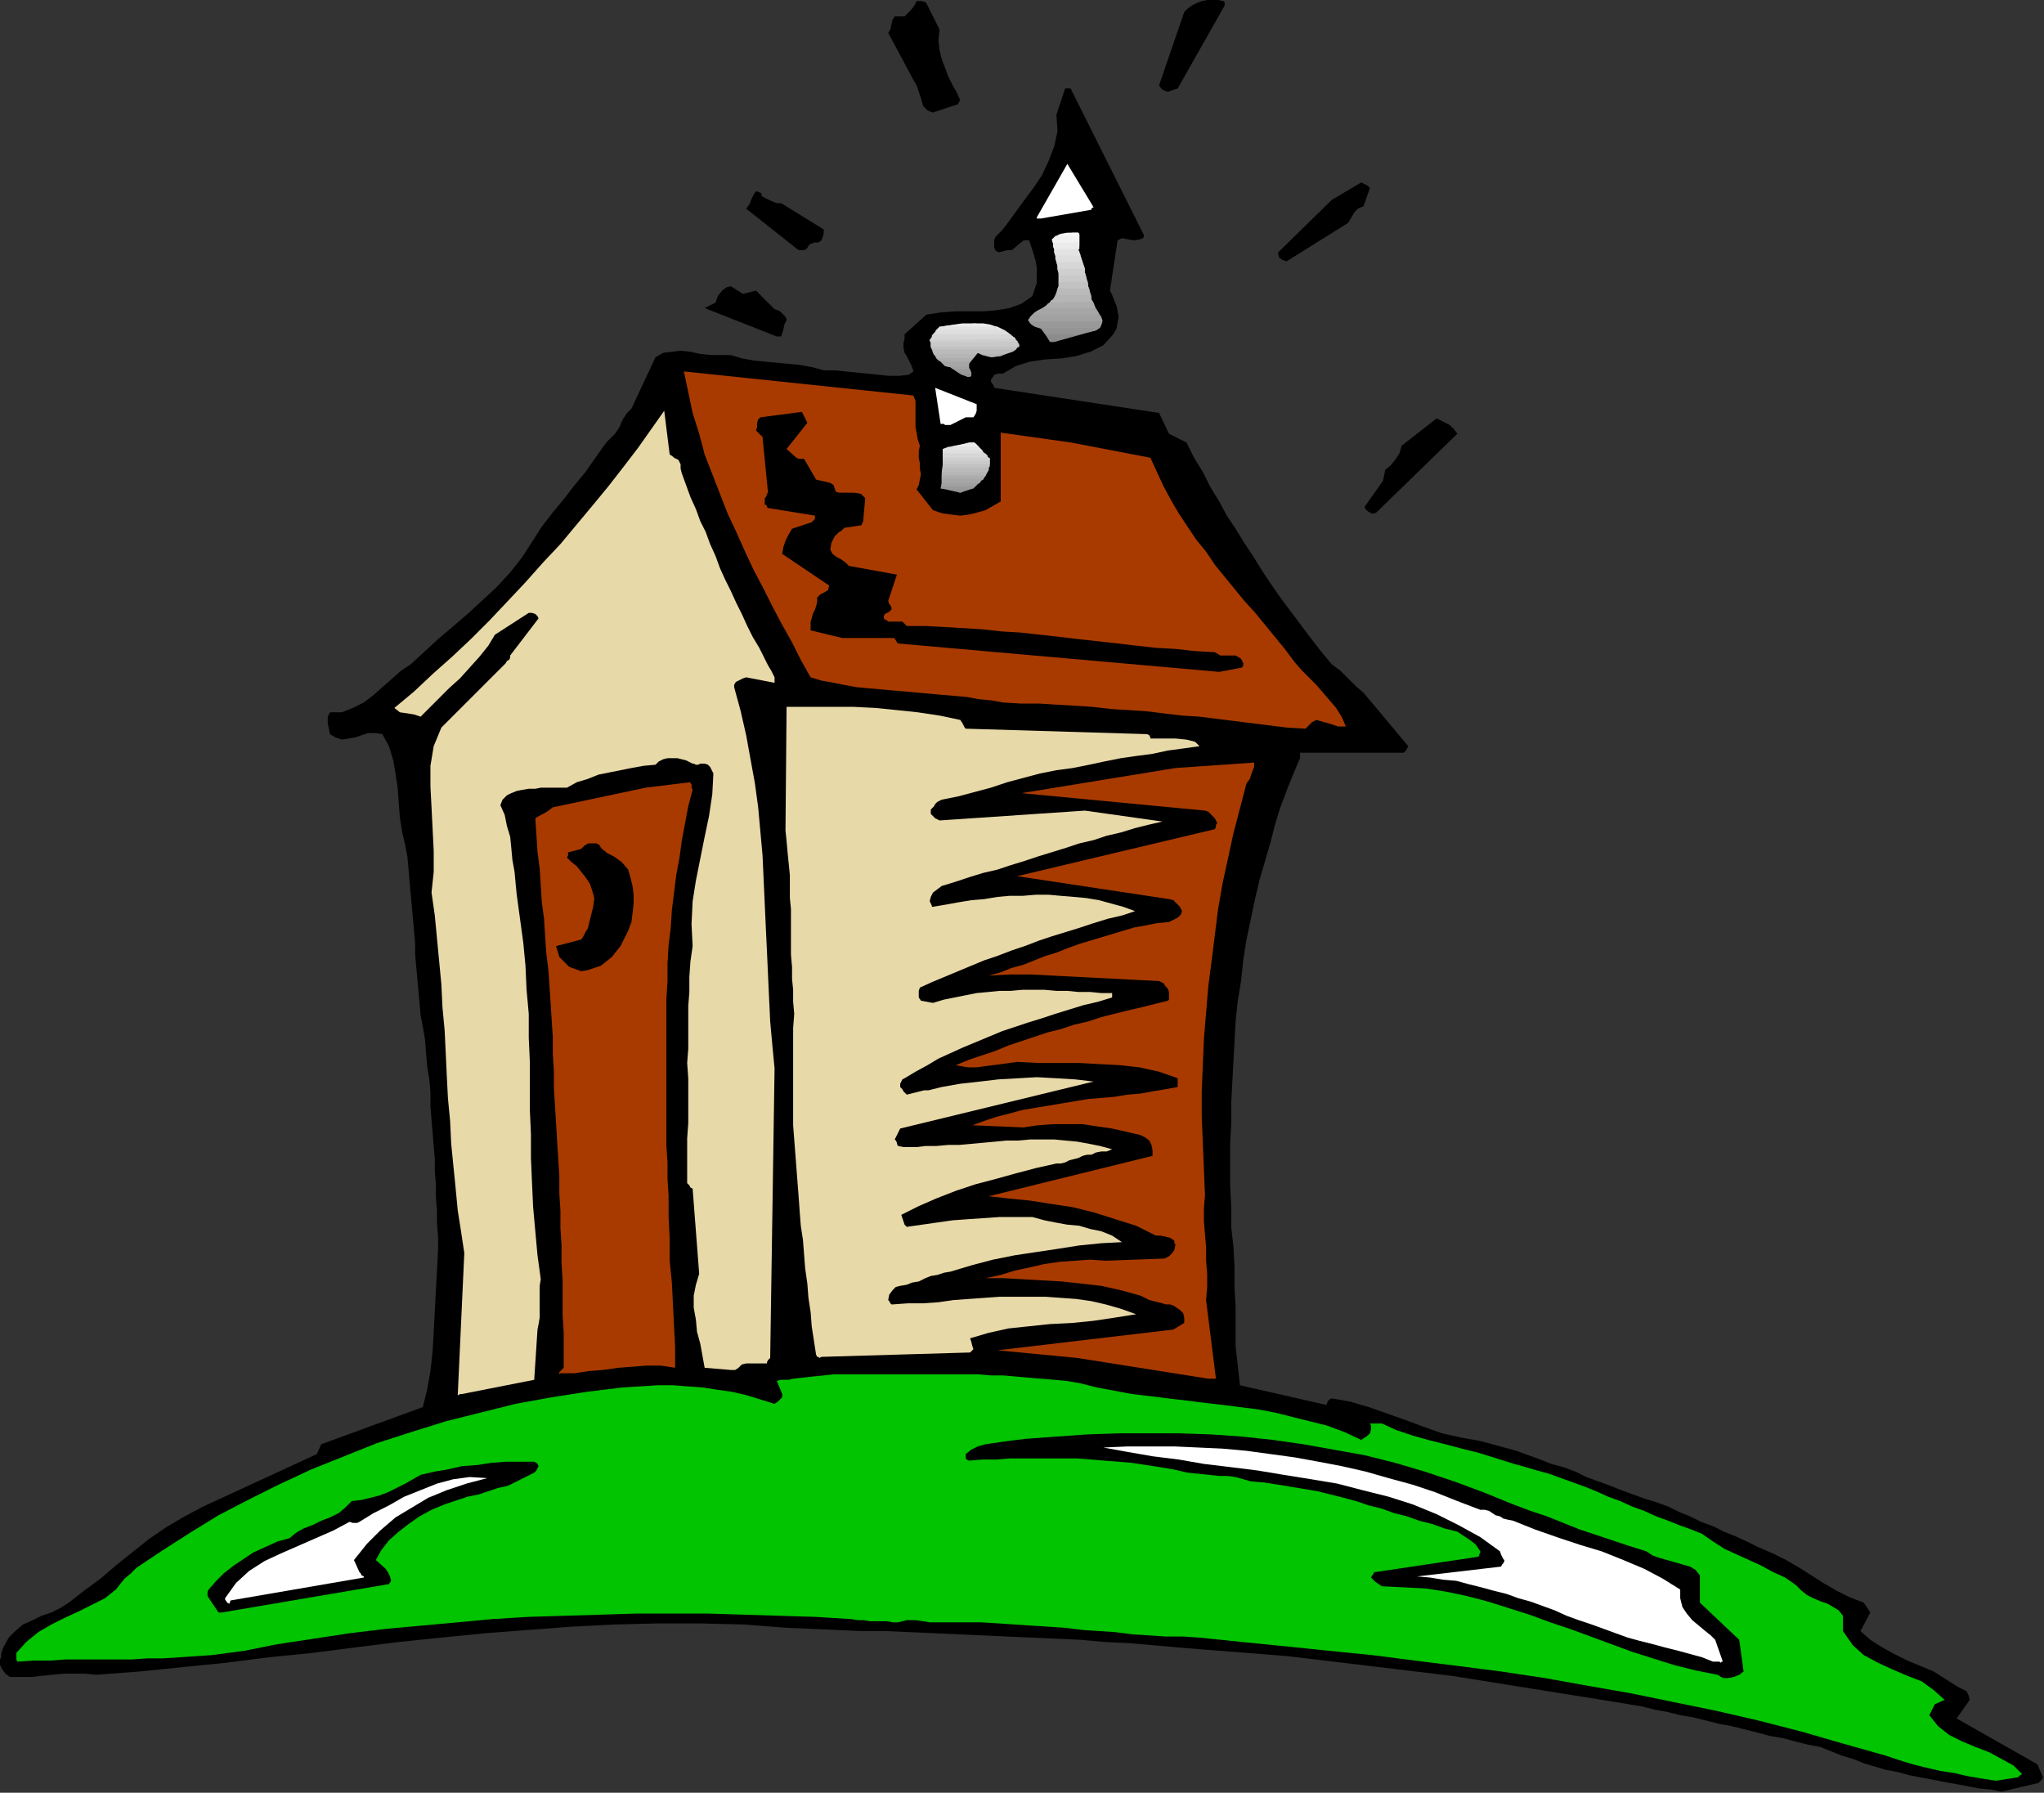 <?xml version="1.0" encoding="UTF-8" standalone="no"?>
<svg
   xmlns:dc="http://purl.org/dc/elements/1.1/"
   xmlns:cc="http://creativecommons.org/ns#"
   xmlns:rdf="http://www.w3.org/1999/02/22-rdf-syntax-ns#"
   xmlns:svg="http://www.w3.org/2000/svg"
   xmlns="http://www.w3.org/2000/svg"
   xmlns:sodipodi="http://sodipodi.sourceforge.net/DTD/sodipodi-0.dtd"
   xmlns:inkscape="http://www.inkscape.org/namespaces/inkscape"
   version="1.0"
   width="47.523mm"
   height="41.681mm"
   id="svg147"
   sodipodi:docname="AD000197.WMF">
  <rect width="100%" height="100%" fill="#333333" stroke="none"/>
  <sodipodi:namedview
     pagecolor="#ffffff"
     bordercolor="#666666"
     borderopacity="1"
     objecttolerance="10"
     gridtolerance="10"
     guidetolerance="10"
     inkscape:pageopacity="0"
     inkscape:pageshadow="2"
     inkscape:window-width="640"
     inkscape:window-height="480"
     id="namedview149" />
  <defs
     id="defs3">
    <pattern
       id="WMFhbasepattern"
       patternUnits="userSpaceOnUse"
       width="6"
       height="6"
       x="0"
       y="0" />
  </defs>
  <path
     style="fill:#000000;fill-rule:evenodd;fill-opacity:1;stroke:none;"
     d="  M 175.872,157.44   L 179.136,156.672   L 179.232,156.576   L 179.328,156.48   L 179.424,156.384   L 179.52,156.192   L 179.04,155.04   L 171.936,151.008   L 173.088,149.376   L 172.992,148.992   L 172.8,148.608   L 172.416,148.416   L 172.032,148.224   L 170.976,147.552   L 169.92,146.88   L 168.768,146.4   L 167.616,145.92   L 166.464,145.344   L 165.408,144.768   L 164.352,144.096   L 163.488,143.328   L 164.352,141.696   L 163.776,140.832   L 162.528,140.352   L 161.376,139.776   L 160.224,139.104   L 159.168,138.432   L 158.112,137.76   L 156.96,137.088   L 155.808,136.512   L 154.464,135.936   L 153.504,135.456   L 152.448,134.976   L 151.488,134.592   L 150.528,134.112   L 149.472,133.728   L 148.512,133.248   L 147.552,132.864   L 146.592,132.384   L 145.536,132   L 144.576,131.712   L 143.52,131.328   L 142.464,130.944   L 141.504,130.56   L 140.448,130.176   L 139.392,129.792   L 138.432,129.312   L 137.376,128.928   L 136.32,128.64   L 135.36,128.256   L 134.304,127.872   L 133.248,127.488   L 132.192,127.2   L 131.136,126.912   L 130.08,126.624   L 128.448,126.336   L 126.72,125.952   L 125.088,125.376   L 123.552,124.8   L 121.92,124.224   L 120.288,123.648   L 118.656,123.168   L 117.024,122.88   L 116.832,122.976   L 116.64,123.168   L 116.64,123.264   L 116.544,123.456   L 108.96,121.728   L 108.768,120   L 108.576,118.272   L 108.576,116.544   L 108.576,114.816   L 108.48,113.088   L 108.48,111.264   L 108.384,109.536   L 108.192,107.808   L 108.192,105.984   L 108.096,104.16   L 108.096,102.336   L 108.096,100.512   L 108.192,98.784   L 108.192,96.96   L 108.288,95.136   L 108.384,93.312   L 108.48,91.584   L 108.576,89.76   L 108.768,87.936   L 109.056,86.208   L 109.248,84.384   L 109.536,82.56   L 109.92,80.736   L 110.304,78.912   L 110.688,77.28   L 111.168,75.648   L 111.648,74.016   L 112.032,72.48   L 112.512,70.944   L 113.088,69.408   L 113.664,67.968   L 114.24,66.624   L 114.24,66.432   L 114.24,66.24   L 114.24,66.144   L 114.24,66.144   L 123.36,66.144   L 123.456,66.048   L 123.552,65.952   L 123.648,65.76   L 123.744,65.568   L 121.824,63.264   L 119.808,60.864   L 119.136,60.288   L 118.464,59.616   L 117.792,58.944   L 117.024,58.368   L 116.064,57.216   L 115.104,55.968   L 114.24,54.816   L 113.376,53.664   L 112.512,52.512   L 111.648,51.264   L 110.88,50.112   L 110.112,48.864   L 109.344,47.712   L 108.576,46.464   L 107.808,45.312   L 107.136,44.064   L 106.368,42.816   L 105.696,41.472   L 104.928,40.224   L 104.256,38.88   L 102.72,38.112   L 101.856,36.288   L 87.36,34.08   L 87.36,33.984   L 87.264,33.792   L 87.168,33.696   L 87.072,33.504   L 87.072,33.408   L 87.168,33.216   L 87.264,33.12   L 87.36,32.928   L 87.456,32.928   L 87.648,32.832   L 87.936,32.832   L 88.128,32.832   L 89.28,32.16   L 90.528,31.776   L 91.872,31.584   L 93.312,31.488   L 94.56,31.296   L 95.808,30.912   L 96.96,30.336   L 97.824,29.376   L 98.112,28.896   L 98.208,28.32   L 98.304,27.84   L 98.208,27.36   L 98.112,26.88   L 97.92,26.4   L 97.728,25.92   L 97.536,25.536   L 98.208,21.12   L 98.592,20.928   L 99.072,21.024   L 99.648,21.12   L 100.224,21.024   L 100.224,21.024   L 100.416,20.928   L 100.512,20.832   L 100.512,20.64   L 94.08,7.776   L 93.984,7.776   L 93.888,7.776   L 93.696,7.776   L 93.6,7.776   L 92.832,10.08   L 92.928,11.52   L 92.64,12.864   L 92.16,14.112   L 91.584,15.36   L 90.816,16.512   L 89.952,17.664   L 89.184,18.72   L 88.416,19.776   L 88.032,20.256   L 87.744,20.544   L 87.456,20.832   L 87.36,21.12   L 87.36,21.312   L 87.36,21.504   L 87.36,21.696   L 87.456,21.984   L 87.744,22.176   L 88.128,22.08   L 88.512,21.984   L 88.896,21.984   L 89.952,21.12   L 90.048,21.12   L 90.24,21.12   L 90.336,21.12   L 90.432,21.12   L 90.624,21.696   L 90.816,22.272   L 91.008,22.944   L 91.104,23.52   L 91.104,24.192   L 91.104,24.864   L 90.912,25.44   L 90.72,26.016   L 89.76,26.688   L 88.704,27.072   L 87.552,27.264   L 86.4,27.36   L 85.152,27.36   L 83.904,27.36   L 82.656,27.456   L 81.408,27.648   L 79.488,29.376   L 79.488,29.76   L 79.392,30.144   L 79.392,30.528   L 79.488,31.008   L 79.68,31.296   L 79.872,31.68   L 80.064,32.064   L 80.256,32.544   L 80.256,32.64   L 80.16,32.736   L 79.968,32.832   L 79.872,32.928   L 79.008,33.024   L 78.048,33.024   L 77.184,32.928   L 76.224,32.832   L 75.264,32.736   L 74.304,32.64   L 73.344,32.544   L 72.384,32.544   L 71.328,32.256   L 70.272,32.064   L 69.216,31.968   L 68.256,31.872   L 67.2,31.776   L 66.24,31.68   L 65.184,31.488   L 64.224,31.2   L 63.36,31.2   L 62.496,31.2   L 61.536,31.104   L 60.672,30.912   L 59.808,30.816   L 59.04,30.912   L 58.272,31.008   L 57.6,31.392   L 55.488,35.904   L 55.104,36.288   L 54.72,36.864   L 54.432,37.536   L 54.048,38.112   L 53.28,38.88   L 52.32,40.224   L 51.456,41.472   L 50.496,42.624   L 49.536,43.872   L 48.576,45.024   L 47.616,46.272   L 46.752,47.616   L 45.888,48.96   L 44.832,50.304   L 43.584,51.648   L 42.336,52.8   L 41.088,53.952   L 39.744,55.104   L 38.496,56.16   L 37.248,57.312   L 36.096,58.368   L 35.232,58.944   L 34.368,59.712   L 33.6,60.384   L 32.736,61.152   L 31.968,61.728   L 31.008,62.208   L 30.048,62.592   L 28.992,62.592   L 28.8,62.976   L 28.8,63.552   L 28.896,64.032   L 28.992,64.512   L 29.472,64.8   L 30.048,64.992   L 30.624,64.896   L 31.2,64.8   L 31.776,64.608   L 32.352,64.416   L 33.024,64.416   L 33.6,64.512   L 34.176,65.568   L 34.56,66.816   L 34.752,67.968   L 34.944,69.216   L 35.04,70.56   L 35.136,71.808   L 35.328,73.056   L 35.616,74.304   L 35.808,75.36   L 35.904,76.416   L 36,77.568   L 36.096,78.624   L 36.192,79.68   L 36.288,80.736   L 36.384,81.792   L 36.48,82.848   L 36.48,83.904   L 36.576,84.96   L 36.672,86.016   L 36.768,87.072   L 36.864,88.128   L 36.96,89.184   L 37.152,90.24   L 37.344,91.296   L 37.44,92.544   L 37.536,93.696   L 37.728,94.848   L 37.824,96   L 37.824,97.248   L 37.92,98.4   L 38.016,99.552   L 38.112,100.704   L 38.208,101.856   L 38.208,102.912   L 38.304,104.064   L 38.304,105.216   L 38.4,106.368   L 38.4,107.52   L 38.496,108.672   L 38.496,109.824   L 38.4,111.648   L 38.304,113.376   L 38.208,115.2   L 38.112,117.024   L 38.016,118.752   L 37.824,120.48   L 37.536,122.112   L 37.152,123.648   L 28.224,126.912   L 27.84,127.776   L 26.592,128.352   L 25.344,128.928   L 24.096,129.504   L 22.848,130.08   L 21.6,130.656   L 20.352,131.232   L 19.104,131.808   L 17.856,132.384   L 16.224,133.248   L 14.592,134.208   L 13.056,135.264   L 11.616,136.416   L 10.176,137.568   L 8.832,138.72   L 7.392,139.776   L 6.048,140.832   L 5.28,141.312   L 4.512,141.696   L 3.648,141.984   L 2.88,142.368   L 2.016,142.752   L 1.344,143.328   L 0.768,143.904   L 0.288,144.768   L 0.192,145.056   L 0.096,145.344   L 0.096,145.632   L 0,145.824   L 0,146.304   L 0.192,146.688   L 0.48,147.072   L 0.864,147.36   L 1.824,147.36   L 2.784,147.36   L 3.648,147.264   L 4.608,147.168   L 5.568,147.072   L 6.528,147.072   L 7.488,147.072   L 8.448,147.168   L 12.288,146.88   L 16.032,146.496   L 19.872,146.112   L 23.616,145.632   L 27.456,145.248   L 31.2,144.768   L 35.04,144.288   L 38.784,143.904   L 42.624,143.52   L 46.368,143.232   L 50.208,142.944   L 53.952,142.752   L 57.792,142.656   L 61.536,142.656   L 65.376,142.752   L 69.12,143.04   L 71.328,143.136   L 73.536,143.232   L 75.648,143.328   L 77.856,143.328   L 79.968,143.424   L 82.176,143.52   L 84.288,143.616   L 86.4,143.712   L 88.512,143.808   L 90.72,143.904   L 92.832,144   L 94.944,144.096   L 97.056,144.288   L 99.168,144.384   L 101.376,144.576   L 103.488,144.768   L 105.888,144.96   L 108.384,145.152   L 110.784,145.344   L 113.184,145.536   L 115.584,145.824   L 117.984,146.112   L 120.384,146.4   L 122.784,146.688   L 125.184,146.976   L 127.584,147.264   L 129.984,147.648   L 132.384,148.032   L 134.784,148.416   L 137.184,148.8   L 139.584,149.184   L 141.984,149.568   L 143.136,149.76   L 144.288,149.952   L 145.44,150.24   L 146.496,150.432   L 147.648,150.72   L 148.8,150.912   L 149.952,151.2   L 151.104,151.488   L 152.16,151.68   L 153.312,151.968   L 154.464,152.256   L 155.52,152.544   L 156.672,152.736   L 157.728,153.024   L 158.88,153.312   L 159.936,153.504   L 160.896,153.888   L 161.856,154.272   L 162.816,154.56   L 163.776,154.944   L 164.736,155.232   L 165.696,155.52   L 166.752,155.712   L 167.808,156   L 168.768,156.192   L 169.824,156.384   L 170.784,156.576   L 171.84,156.768   L 172.896,156.96   L 173.856,157.152   L 174.912,157.248   L 175.872,157.44  z "
     id="path5" />
  <path
     style="fill:#02c400;fill-rule:evenodd;fill-opacity:1;stroke:none;"
     d="  M 175.392,156.48   L 177.216,156.192   L 177.312,156.192   L 177.408,156.096   L 177.504,156   L 177.696,155.904   L 176.928,155.136   L 175.872,154.56   L 174.816,153.984   L 173.568,153.504   L 172.416,153.024   L 171.264,152.448   L 170.304,151.68   L 169.536,150.72   L 170.016,149.76   L 170.88,149.376   L 169.92,148.512   L 168.864,147.744   L 167.616,147.264   L 166.272,146.688   L 165.024,146.112   L 163.776,145.44   L 162.816,144.576   L 161.952,143.328   L 161.952,142.944   L 161.952,142.56   L 161.952,142.272   L 161.952,141.984   L 161.568,141.504   L 161.088,141.216   L 160.608,140.928   L 160.032,140.736   L 159.36,140.448   L 158.784,140.16   L 158.304,139.776   L 157.824,139.296   L 156.864,138.624   L 155.808,138.144   L 154.752,137.568   L 153.696,137.088   L 152.64,136.608   L 151.584,136.128   L 150.528,135.456   L 149.568,134.784   L 148.608,134.4   L 147.552,134.016   L 146.592,133.632   L 145.536,133.248   L 144.48,132.768   L 143.424,132.384   L 142.368,131.904   L 141.312,131.52   L 140.256,131.04   L 139.296,130.656   L 138.24,130.272   L 137.184,129.888   L 136.128,129.504   L 135.072,129.216   L 134.112,128.928   L 133.056,128.64   L 131.52,128.16   L 129.984,127.68   L 128.448,127.296   L 127.008,126.912   L 125.472,126.528   L 124.128,126.144   L 122.688,125.664   L 121.44,125.088   L 121.152,125.088   L 120.864,125.088   L 120.576,125.088   L 120.384,125.088   L 120.384,125.088   L 120.48,125.28   L 120.48,125.376   L 120.48,125.568   L 120.384,125.952   L 120.192,126.144   L 119.904,126.336   L 119.616,126.528   L 118.176,125.856   L 116.64,125.28   L 115.104,124.896   L 113.568,124.512   L 112.032,124.128   L 110.496,123.84   L 108.96,123.648   L 107.424,123.456   L 105.792,123.264   L 104.256,123.072   L 102.624,122.88   L 101.088,122.688   L 99.456,122.496   L 97.92,122.208   L 96.384,121.92   L 94.848,121.536   L 93.696,121.344   L 92.64,121.248   L 91.488,121.152   L 90.336,121.056   L 89.28,120.96   L 88.128,120.864   L 87.072,120.864   L 85.92,120.768   L 84.864,120.768   L 83.712,120.768   L 82.656,120.768   L 81.504,120.768   L 80.448,120.768   L 79.296,120.768   L 78.24,120.768   L 77.088,120.768   L 76.128,120.768   L 75.168,120.768   L 74.208,120.768   L 73.248,120.768   L 72.384,120.864   L 71.424,120.96   L 70.56,121.056   L 69.696,121.152   L 69.312,121.248   L 68.928,121.248   L 68.64,121.248   L 68.256,121.344   L 68.736,122.496   L 68.736,122.784   L 68.544,122.976   L 68.352,123.168   L 68.064,123.36   L 66.816,122.976   L 65.568,122.592   L 64.32,122.304   L 62.976,122.112   L 61.728,121.92   L 60.384,121.824   L 59.136,121.728   L 57.792,121.728   L 54.72,121.92   L 51.552,122.304   L 48.48,122.784   L 45.312,123.36   L 42.24,124.128   L 39.168,124.896   L 36.096,125.856   L 33.12,126.816   L 30.24,127.968   L 27.36,129.12   L 24.48,130.464   L 21.792,131.808   L 19.2,133.152   L 16.704,134.688   L 14.304,136.224   L 12,137.76   L 11.52,138.24   L 10.944,138.72   L 10.56,139.2   L 10.176,139.68   L 9.216,140.448   L 8.064,141.024   L 6.912,141.6   L 5.664,142.176   L 4.512,142.752   L 3.36,143.424   L 2.304,144.288   L 1.44,145.248   L 1.44,145.44   L 1.44,145.632   L 1.44,145.824   L 1.536,146.016   L 2.976,145.92   L 4.416,145.92   L 5.76,145.824   L 7.2,145.824   L 8.64,145.824   L 10.08,145.824   L 11.52,145.824   L 12.96,145.728   L 14.304,145.728   L 15.744,145.632   L 17.184,145.536   L 18.624,145.44   L 20.064,145.248   L 21.504,145.056   L 22.944,144.768   L 24.384,144.48   L 27.552,144   L 30.72,143.52   L 33.888,143.136   L 37.056,142.848   L 40.224,142.56   L 43.296,142.272   L 46.464,142.08   L 49.632,141.984   L 52.8,141.888   L 55.872,141.792   L 59.04,141.792   L 62.208,141.792   L 65.376,141.888   L 68.448,141.984   L 71.616,142.08   L 74.784,142.272   L 75.36,142.368   L 75.936,142.368   L 76.416,142.464   L 76.992,142.464   L 77.472,142.464   L 77.952,142.464   L 78.432,142.56   L 78.912,142.56   L 79.68,142.368   L 80.448,142.368   L 81.12,142.464   L 81.696,142.56   L 83.232,142.56   L 84.672,142.56   L 86.208,142.56   L 87.744,142.656   L 89.184,142.752   L 90.624,142.848   L 92.16,142.944   L 93.6,143.04   L 95.136,143.232   L 96.576,143.328   L 98.016,143.424   L 99.552,143.616   L 100.992,143.712   L 102.432,143.808   L 103.968,143.808   L 105.408,143.904   L 109.152,144.288   L 112.992,144.672   L 116.736,145.056   L 120.576,145.44   L 124.32,145.92   L 128.16,146.4   L 131.904,146.88   L 135.744,147.456   L 139.488,148.128   L 143.328,148.8   L 147.072,149.568   L 150.816,150.336   L 154.56,151.2   L 158.304,152.16   L 161.952,153.216   L 165.696,154.272   L 166.848,154.656   L 168.096,155.04   L 169.248,155.328   L 170.496,155.616   L 171.744,155.808   L 172.992,156.096   L 174.144,156.288   L 175.392,156.48  z "
     id="path7" />
  <path
     style="fill:#000000;fill-rule:evenodd;fill-opacity:1;stroke:none;"
     d="  M 151.392,147.456   L 151.872,147.456   L 152.352,147.36   L 152.832,147.168   L 153.216,146.88   L 152.832,144.096   L 149.376,140.832   L 149.376,138.432   L 148.992,137.952   L 148.512,137.664   L 147.84,137.472   L 147.168,137.28   L 146.496,137.088   L 145.824,136.896   L 145.248,136.704   L 144.672,136.32   L 143.136,135.84   L 141.696,135.36   L 140.256,134.88   L 138.816,134.4   L 137.376,133.824   L 135.936,133.248   L 134.496,132.768   L 132.96,132.192   L 130.368,131.136   L 127.776,130.176   L 125.184,129.312   L 122.592,128.544   L 119.904,127.872   L 117.216,127.392   L 114.528,126.912   L 111.84,126.528   L 109.152,126.24   L 106.464,126.048   L 103.68,125.952   L 100.992,125.952   L 98.304,125.952   L 95.52,126.048   L 92.832,126.24   L 90.144,126.432   L 89.376,126.528   L 88.608,126.624   L 87.936,126.72   L 87.264,126.816   L 86.592,126.912   L 85.92,127.104   L 85.344,127.392   L 84.864,127.776   L 84.864,127.968   L 84.864,128.16   L 84.96,128.256   L 85.152,128.352   L 86.304,128.256   L 87.552,128.256   L 88.704,128.16   L 89.952,128.16   L 91.104,128.16   L 92.256,128.16   L 93.504,128.16   L 94.656,128.16   L 95.904,128.256   L 97.056,128.352   L 98.304,128.448   L 99.456,128.544   L 100.704,128.736   L 101.952,128.928   L 103.104,129.12   L 104.352,129.408   L 107.136,129.696   L 107.808,129.696   L 108.576,129.792   L 109.248,129.984   L 109.92,130.176   L 111.072,130.272   L 112.32,130.464   L 113.472,130.656   L 114.624,130.848   L 115.776,131.04   L 116.928,131.328   L 118.08,131.616   L 119.136,131.904   L 120.288,132.288   L 121.44,132.576   L 122.496,132.96   L 123.648,133.248   L 124.704,133.632   L 125.856,133.92   L 126.912,134.304   L 128.064,134.592   L 128.64,134.976   L 129.216,135.36   L 129.696,135.744   L 130.08,136.32   L 130.08,136.416   L 129.984,136.608   L 129.984,136.704   L 129.888,136.8   L 120.864,138.144   L 120.768,138.144   L 120.672,138.336   L 120.576,138.432   L 120.48,138.624   L 120.672,138.816   L 120.864,139.008   L 121.152,139.2   L 121.44,139.392   L 123.36,139.488   L 125.28,139.584   L 127.104,139.872   L 128.928,140.256   L 130.752,140.736   L 132.576,141.312   L 134.4,141.888   L 136.224,142.56   L 137.952,143.136   L 139.776,143.808   L 141.6,144.48   L 143.424,145.152   L 145.248,145.728   L 147.072,146.304   L 148.992,146.784   L 150.912,147.168   L 151.104,147.264   L 151.2,147.36   L 151.296,147.36   L 151.392,147.456  z "
     id="path9" />
  <path
     style="fill:#ffffff;fill-rule:evenodd;fill-opacity:1;stroke:none;"
     d="  M 151.2,146.112   L 151.2,146.112   L 151.296,146.016   L 151.392,146.016   L 151.392,146.016   L 150.72,144.096   L 150.336,143.712   L 149.856,143.328   L 149.28,142.848   L 148.704,142.368   L 148.224,141.792   L 147.84,141.216   L 147.648,140.448   L 147.648,139.68   L 146.112,138.72   L 144.48,137.856   L 142.656,137.088   L 140.736,136.32   L 138.816,135.744   L 136.8,135.072   L 134.88,134.4   L 132.96,133.632   L 132.48,133.536   L 132.096,133.44   L 131.808,133.248   L 131.424,133.152   L 131.136,132.96   L 130.848,132.768   L 130.464,132.672   L 130.08,132.672   L 128.064,131.904   L 126.144,131.136   L 124.128,130.464   L 122.016,129.888   L 120,129.312   L 117.888,128.832   L 115.872,128.448   L 113.76,128.064   L 111.648,127.776   L 109.536,127.488   L 107.424,127.296   L 105.312,127.2   L 103.2,127.104   L 101.088,127.104   L 99.072,127.104   L 96.96,127.2   L 99.072,127.584   L 101.28,127.968   L 103.584,128.256   L 105.792,128.64   L 108.192,128.928   L 110.496,129.216   L 112.8,129.6   L 115.2,129.984   L 117.504,130.368   L 119.712,130.944   L 122.016,131.52   L 124.128,132.192   L 126.24,133.056   L 128.16,134.016   L 130.08,135.072   L 131.808,136.32   L 131.904,136.608   L 132,136.8   L 132.096,136.992   L 132.192,137.088   L 132.192,137.184   L 132.096,137.376   L 132,137.472   L 131.904,137.664   L 124.512,138.528   L 125.664,138.624   L 126.816,138.816   L 127.968,138.912   L 129.024,139.2   L 130.176,139.488   L 131.232,139.776   L 132.384,140.064   L 133.44,140.448   L 134.496,140.736   L 135.552,141.12   L 136.608,141.504   L 137.664,141.984   L 138.72,142.368   L 139.872,142.752   L 140.928,143.136   L 141.984,143.52   L 143.04,143.904   L 144.096,144.192   L 145.248,144.48   L 146.304,144.768   L 147.456,145.056   L 148.512,145.344   L 149.568,145.632   L 150.528,146.016   L 150.816,146.016   L 151.008,146.016   L 151.104,146.016   L 151.2,146.112  z "
     id="path11" />
  <path
     style="fill:#000000;fill-rule:evenodd;fill-opacity:1;stroke:none;"
     d="  M 19.488,141.696   L 34.176,139.2   L 34.368,138.912   L 34.272,138.528   L 34.08,138.144   L 33.888,137.856   L 33.024,137.088   L 33.504,136.224   L 34.176,135.36   L 35.04,134.592   L 35.904,133.92   L 36.864,133.248   L 37.92,132.672   L 39.072,132.192   L 40.224,131.808   L 41.088,131.52   L 42.048,131.328   L 42.912,131.04   L 43.776,130.752   L 44.64,130.56   L 45.408,130.176   L 46.176,129.792   L 46.944,129.408   L 47.04,129.312   L 47.136,129.216   L 47.232,129.024   L 47.328,128.832   L 47.328,128.832   L 47.232,128.64   L 47.136,128.544   L 46.944,128.448   L 45.696,128.448   L 44.448,128.448   L 43.2,128.544   L 41.952,128.736   L 40.608,128.832   L 39.36,129.12   L 38.208,129.312   L 36.96,129.6   L 36.288,129.984   L 35.616,130.368   L 34.848,130.752   L 34.08,131.136   L 33.312,131.424   L 32.544,131.616   L 31.776,131.808   L 30.912,131.904   L 30.336,132.48   L 29.76,132.96   L 28.992,133.344   L 28.224,133.632   L 27.456,134.016   L 26.688,134.304   L 26.016,134.688   L 25.44,135.168   L 24.384,135.456   L 23.328,135.936   L 22.272,136.416   L 21.408,136.992   L 20.544,137.568   L 19.68,138.24   L 19.008,138.912   L 18.336,139.68   L 18.24,139.872   L 18.24,140.064   L 18.24,140.16   L 18.24,140.256   L 19.2,141.696   L 19.2,141.696   L 19.392,141.696   L 19.488,141.696   L 19.488,141.696  z "
     id="path13" />
  <path
     style="fill:#ffffff;fill-rule:evenodd;fill-opacity:1;stroke:none;"
     d="  M 20.256,140.64   L 31.968,138.624   L 31.968,138.528   L 31.776,138.432   L 31.68,138.24   L 31.584,138.144   L 31.104,137.088   L 32.256,135.648   L 33.408,134.496   L 34.752,133.344   L 36.192,132.48   L 37.632,131.616   L 39.264,130.944   L 40.992,130.368   L 42.816,129.888   L 41.28,129.792   L 39.84,129.984   L 38.4,130.368   L 36.96,130.944   L 35.52,131.52   L 34.176,132.288   L 32.832,132.96   L 31.584,133.728   L 31.392,133.824   L 31.2,133.824   L 31.008,133.824   L 30.72,133.728   L 29.28,134.496   L 27.744,135.168   L 26.208,135.84   L 24.672,136.512   L 23.232,137.184   L 21.888,138.048   L 20.736,139.104   L 19.776,140.448   L 19.776,140.544   L 19.968,140.832   L 20.16,140.928   L 20.256,140.64  z "
     id="path15" />
  <path
     style="fill:#e8d9a8;fill-rule:evenodd;fill-opacity:1;stroke:none;"
     d="  M 40.608,122.496   L 46.944,121.248   L 47.232,116.832   L 47.328,116.352   L 47.424,115.776   L 47.424,115.2   L 47.424,114.624   L 47.424,114.048   L 47.424,113.568   L 47.424,112.992   L 47.52,112.416   L 47.232,110.304   L 47.04,108.192   L 46.848,106.08   L 46.752,103.968   L 46.656,101.76   L 46.656,99.648   L 46.56,97.536   L 46.56,95.424   L 46.56,93.312   L 46.464,91.2   L 46.464,89.088   L 46.272,86.976   L 46.176,84.864   L 45.984,82.848   L 45.696,80.736   L 45.408,78.624   L 45.312,77.664   L 45.216,76.608   L 45.024,75.552   L 44.928,74.496   L 44.832,73.536   L 44.544,72.576   L 44.352,71.616   L 43.968,70.752   L 44.16,70.272   L 44.544,69.888   L 44.928,69.696   L 45.408,69.504   L 45.888,69.408   L 46.464,69.312   L 47.04,69.312   L 47.52,69.216   L 48.192,69.216   L 48.768,69.216   L 49.344,69.216   L 49.824,69.216   L 50.688,68.736   L 51.648,68.448   L 52.608,68.064   L 53.568,67.872   L 54.528,67.68   L 55.488,67.488   L 56.544,67.296   L 57.6,67.2   L 57.888,66.912   L 58.272,66.72   L 58.656,66.624   L 59.04,66.624   L 59.52,66.624   L 59.904,66.72   L 60.288,66.816   L 60.672,67.008   L 60.864,67.104   L 60.96,67.104   L 61.152,67.2   L 61.152,67.2   L 61.344,67.2   L 61.536,67.104   L 61.728,67.104   L 61.92,67.104   L 62.208,67.2   L 62.4,67.392   L 62.496,67.584   L 62.688,67.968   L 62.592,69.792   L 62.304,71.712   L 61.92,73.536   L 61.536,75.456   L 61.152,77.376   L 60.864,79.2   L 60.768,81.216   L 60.864,83.136   L 60.672,84.48   L 60.576,85.824   L 60.576,87.168   L 60.48,88.416   L 60.48,89.76   L 60.48,91.008   L 60.48,92.16   L 60.384,93.408   L 60.48,94.752   L 60.48,96.096   L 60.48,97.344   L 60.48,98.688   L 60.384,100.032   L 60.384,101.28   L 60.384,102.624   L 60.384,103.968   L 60.48,104.064   L 60.576,104.16   L 60.672,104.352   L 60.864,104.448   L 61.44,111.936   L 61.152,112.896   L 60.96,113.856   L 60.96,114.912   L 61.152,115.968   L 61.248,117.024   L 61.536,118.08   L 61.728,119.136   L 61.92,120.192   L 64.224,120.384   L 64.608,120.384   L 64.896,120.192   L 65.184,119.904   L 65.568,119.808   L 65.76,119.808   L 65.952,119.808   L 66.144,119.808   L 66.336,119.808   L 67.392,119.808   L 67.392,119.712   L 67.488,119.52   L 67.584,119.424   L 67.68,119.328   L 68.064,93.888   L 67.872,91.872   L 67.68,89.76   L 67.584,87.744   L 67.488,85.632   L 67.392,83.52   L 67.296,81.504   L 67.2,79.392   L 67.104,77.28   L 67.008,75.168   L 66.816,73.056   L 66.624,70.944   L 66.336,68.832   L 65.952,66.72   L 65.568,64.608   L 65.088,62.496   L 64.512,60.384   L 64.512,60.288   L 64.512,60.192   L 64.608,60   L 64.704,59.904   L 64.896,59.808   L 65.088,59.712   L 65.28,59.616   L 65.568,59.52   L 68.064,60   L 68.064,59.52   L 67.776,58.944   L 67.488,58.464   L 67.2,57.888   L 66.72,56.928   L 66.144,55.968   L 65.664,55.008   L 65.184,53.952   L 64.704,52.992   L 64.224,51.936   L 63.744,50.976   L 63.264,49.92   L 62.88,48.864   L 62.4,47.808   L 62.016,46.752   L 61.536,45.792   L 61.152,44.736   L 60.672,43.68   L 60.288,42.624   L 59.904,41.568   L 59.808,41.184   L 59.808,40.8   L 59.712,40.608   L 59.616,40.416   L 59.424,40.32   L 59.232,40.224   L 59.136,40.128   L 58.848,39.936   L 58.368,36.096   L 57.216,37.728   L 56.064,39.36   L 54.816,40.992   L 53.472,42.72   L 52.128,44.352   L 50.688,46.08   L 49.248,47.808   L 47.712,49.44   L 46.176,51.168   L 44.64,52.8   L 43.008,54.528   L 41.376,56.16   L 39.744,57.696   L 38.016,59.232   L 36.384,60.768   L 34.656,62.208   L 35.136,62.592   L 35.808,62.688   L 36.384,62.784   L 36.96,62.976   L 37.728,62.208   L 38.592,61.344   L 39.456,60.48   L 40.416,59.616   L 41.28,58.656   L 42.144,57.696   L 42.912,56.736   L 43.488,55.776   L 46.464,53.856   L 46.752,53.856   L 47.04,53.952   L 47.232,54.144   L 47.328,54.336   L 44.832,57.6   L 44.832,57.792   L 44.736,57.984   L 44.544,58.08   L 44.448,58.272   L 38.784,63.936   L 38.112,65.568   L 37.824,67.296   L 37.824,69.12   L 37.92,70.944   L 38.016,72.864   L 38.112,74.784   L 38.112,76.608   L 37.92,78.432   L 38.208,80.448   L 38.4,82.464   L 38.592,84.48   L 38.784,86.496   L 38.88,88.512   L 39.072,90.528   L 39.168,92.544   L 39.264,94.56   L 39.36,96.48   L 39.552,98.496   L 39.648,100.512   L 39.84,102.432   L 40.032,104.352   L 40.224,106.368   L 40.512,108.192   L 40.8,110.112   L 40.224,122.592   L 40.32,122.592   L 40.416,122.496   L 40.512,122.496   L 40.608,122.496  z "
     id="path17" />
  <path
     style="fill:#a83a00;fill-rule:evenodd;fill-opacity:1;stroke:none;"
     d="  M 106.176,121.152   L 106.272,121.152   L 106.464,121.152   L 106.656,121.152   L 106.848,121.152   L 105.984,114.24   L 106.08,113.088   L 106.08,111.936   L 105.984,110.784   L 105.984,109.632   L 105.888,108.48   L 105.792,107.328   L 105.792,106.176   L 105.888,105.024   L 105.792,102.72   L 105.696,100.416   L 105.6,98.112   L 105.6,95.904   L 105.696,93.6   L 105.792,91.296   L 105.984,88.992   L 106.176,86.688   L 106.464,84.48   L 106.752,82.176   L 107.04,79.872   L 107.424,77.664   L 107.904,75.456   L 108.384,73.248   L 108.96,71.04   L 109.536,68.832   L 109.824,68.448   L 110.016,67.872   L 110.208,67.392   L 110.208,67.008   L 103.296,67.488   L 89.76,69.696   L 105.888,71.232   L 106.176,71.328   L 106.464,71.616   L 106.752,71.904   L 106.944,72.288   L 106.944,72.384   L 106.848,72.48   L 106.848,72.672   L 106.752,72.864   L 89.376,76.992   L 102.72,79.008   L 103.104,79.104   L 103.392,79.392   L 103.68,79.68   L 103.872,80.064   L 103.776,80.352   L 103.488,80.64   L 103.104,80.832   L 102.72,81.024   L 101.664,81.12   L 100.704,81.312   L 99.648,81.504   L 98.688,81.792   L 97.728,82.08   L 96.768,82.368   L 95.808,82.656   L 94.848,82.944   L 93.792,83.328   L 92.832,83.712   L 91.872,84   L 90.912,84.384   L 89.952,84.768   L 88.896,85.056   L 87.936,85.44   L 86.88,85.728   L 88.704,85.632   L 90.624,85.632   L 92.448,85.728   L 94.368,85.824   L 96.192,85.92   L 98.112,86.016   L 99.936,86.112   L 101.856,86.208   L 102.24,86.4   L 102.432,86.688   L 102.624,86.88   L 102.72,87.168   L 102.72,87.36   L 102.72,87.648   L 102.72,87.84   L 102.624,87.936   L 101.472,88.224   L 100.32,88.512   L 99.072,88.8   L 97.92,89.088   L 96.768,89.376   L 95.616,89.76   L 94.368,90.048   L 93.216,90.432   L 92.064,90.72   L 90.912,91.104   L 89.76,91.488   L 88.608,91.872   L 87.456,92.352   L 86.304,92.736   L 85.152,93.12   L 84,93.6   L 84.48,93.696   L 85.056,93.792   L 85.824,93.792   L 86.496,93.696   L 87.264,93.6   L 88.032,93.504   L 88.704,93.408   L 89.376,93.312   L 91.2,93.408   L 93.024,93.408   L 94.848,93.408   L 96.576,93.504   L 98.4,93.6   L 100.128,93.792   L 101.856,94.176   L 103.488,94.752   L 103.488,94.944   L 103.488,95.04   L 103.488,95.232   L 103.488,95.52   L 102.432,95.712   L 101.28,95.904   L 100.224,96.096   L 99.072,96.192   L 97.92,96.384   L 96.768,96.48   L 95.616,96.576   L 94.464,96.768   L 93.312,96.96   L 92.16,97.152   L 91.008,97.344   L 89.856,97.536   L 88.8,97.824   L 87.648,98.112   L 86.496,98.496   L 85.44,98.88   L 89.952,99.072   L 91.2,98.88   L 92.544,98.784   L 93.792,98.784   L 95.136,98.784   L 96.384,98.976   L 97.728,99.168   L 98.976,99.456   L 100.224,99.744   L 100.608,99.936   L 100.992,100.224   L 101.184,100.608   L 101.28,101.088   L 101.28,101.28   L 101.28,101.472   L 101.28,101.568   L 101.28,101.568   L 86.88,105.12   L 88.608,105.312   L 90.528,105.504   L 92.352,105.792   L 94.272,106.08   L 96.192,106.56   L 98.016,107.136   L 99.84,107.712   L 101.568,108.576   L 101.952,108.576   L 102.432,108.672   L 102.816,108.768   L 103.104,108.96   L 103.104,108.96   L 103.2,109.056   L 103.2,109.248   L 103.296,109.344   L 103.2,109.824   L 103.008,110.112   L 102.72,110.4   L 102.336,110.592   L 97.152,110.784   L 95.808,110.688   L 94.464,110.784   L 93.12,110.88   L 91.776,111.072   L 90.528,111.36   L 89.184,111.648   L 87.936,112.032   L 86.592,112.32   L 88.224,112.32   L 89.952,112.416   L 91.584,112.512   L 93.312,112.608   L 95.04,112.8   L 96.768,112.992   L 98.496,113.376   L 100.224,113.856   L 100.608,114.048   L 100.992,114.24   L 101.376,114.336   L 101.76,114.432   L 102.144,114.528   L 102.432,114.624   L 102.816,114.624   L 103.104,114.72   L 103.392,114.912   L 103.68,115.104   L 103.968,115.392   L 104.064,115.776   L 104.064,115.776   L 104.064,115.968   L 104.064,116.064   L 104.064,116.256   L 103.104,116.832   L 87.648,118.656   L 94.656,119.328   L 106.176,121.152  z "
     id="path19" />
  <path
     style="fill:#a83a00;fill-rule:evenodd;fill-opacity:1;stroke:none;"
     d="  M 49.248,120.672   L 50.496,120.672   L 51.744,120.48   L 52.992,120.384   L 54.336,120.192   L 55.584,120.096   L 56.832,120   L 58.08,120   L 59.328,120.192   L 59.328,118.368   L 59.232,116.544   L 59.136,114.624   L 59.04,112.704   L 58.848,110.784   L 58.848,108.864   L 58.752,106.944   L 58.752,105.024   L 58.656,103.584   L 58.656,102.144   L 58.56,100.704   L 58.56,99.36   L 58.56,97.92   L 58.56,96.576   L 58.56,95.232   L 58.56,93.888   L 58.56,92.352   L 58.56,90.816   L 58.56,89.28   L 58.56,87.744   L 58.656,86.208   L 58.656,84.672   L 58.752,83.04   L 58.944,81.504   L 59.04,79.968   L 59.232,78.432   L 59.424,76.896   L 59.712,75.36   L 59.904,73.92   L 60.192,72.384   L 60.48,70.848   L 60.864,69.408   L 60.768,69.216   L 60.768,68.928   L 60.672,68.832   L 60.672,68.736   L 56.736,69.216   L 48.576,70.944   L 48.192,71.232   L 47.904,71.424   L 47.52,71.616   L 47.04,71.904   L 47.136,73.344   L 47.232,74.88   L 47.424,76.32   L 47.52,77.856   L 47.616,79.296   L 47.808,80.736   L 47.904,82.272   L 48,83.712   L 48.192,85.248   L 48.288,86.688   L 48.384,88.128   L 48.48,89.664   L 48.576,91.104   L 48.576,92.64   L 48.672,94.08   L 48.672,95.616   L 48.768,97.152   L 48.864,98.688   L 48.96,100.32   L 49.056,101.856   L 49.152,103.392   L 49.152,104.928   L 49.248,106.368   L 49.248,107.904   L 49.344,109.44   L 49.344,110.976   L 49.44,112.512   L 49.44,114.048   L 49.44,115.584   L 49.536,117.12   L 49.536,118.656   L 49.536,120.192   L 49.44,120.288   L 49.344,120.384   L 49.152,120.576   L 49.152,120.768   L 49.152,120.768   L 49.248,120.672   L 49.248,120.672   L 49.248,120.672  z "
     id="path21" />
  <path
     style="fill:#e8d9a8;fill-rule:evenodd;fill-opacity:1;stroke:none;"
     d="  M 72.192,119.232   L 85.248,118.848   L 85.536,118.56   L 85.44,118.272   L 85.344,117.888   L 85.248,117.6   L 86.88,117.12   L 88.608,116.736   L 90.432,116.544   L 92.256,116.352   L 94.176,116.256   L 96.096,116.064   L 98.016,115.776   L 99.84,115.488   L 98.496,115.008   L 97.152,114.624   L 95.904,114.336   L 94.56,114.144   L 93.216,114.048   L 91.872,113.952   L 90.528,113.952   L 89.184,113.952   L 87.84,113.952   L 86.496,114.048   L 85.152,114.144   L 83.808,114.24   L 82.464,114.432   L 81.12,114.528   L 79.776,114.528   L 78.432,114.624   L 78.336,114.624   L 78.24,114.528   L 78.144,114.336   L 78.048,114.24   L 78.144,113.76   L 78.432,113.376   L 78.72,113.088   L 79.104,112.992   L 79.68,112.896   L 80.16,112.704   L 80.736,112.608   L 81.312,112.32   L 81.792,112.128   L 82.368,112.032   L 82.944,111.84   L 83.52,111.744   L 85.44,111.168   L 87.264,110.688   L 89.184,110.304   L 91.104,110.016   L 93.024,109.728   L 94.848,109.44   L 96.768,109.248   L 98.592,109.152   L 97.728,108.576   L 96.768,108.192   L 95.808,108   L 94.848,107.712   L 93.792,107.616   L 92.736,107.424   L 91.776,107.232   L 90.72,106.944   L 89.28,106.944   L 87.84,106.944   L 86.496,107.04   L 85.056,107.136   L 83.712,107.232   L 82.368,107.424   L 81.024,107.616   L 79.68,107.808   L 79.488,107.616   L 79.392,107.328   L 79.296,107.04   L 79.2,106.752   L 80.736,105.984   L 82.272,105.312   L 84,104.64   L 85.728,104.064   L 87.552,103.584   L 89.28,103.104   L 91.104,102.624   L 92.832,102.24   L 93.216,102.24   L 93.6,102.144   L 93.984,101.952   L 94.368,101.856   L 94.752,101.76   L 95.136,101.568   L 95.52,101.472   L 95.904,101.472   L 96.288,101.28   L 96.768,101.184   L 97.248,101.184   L 97.728,100.992   L 96.672,100.704   L 95.712,100.512   L 94.656,100.32   L 93.6,100.224   L 92.64,100.128   L 91.584,100.128   L 90.528,100.128   L 89.472,100.224   L 88.416,100.224   L 87.456,100.32   L 86.4,100.416   L 85.344,100.512   L 84.288,100.608   L 83.328,100.608   L 82.272,100.704   L 81.312,100.704   L 80.544,100.8   L 79.968,100.8   L 79.392,100.8   L 78.912,100.704   L 78.816,100.512   L 78.816,100.416   L 78.72,100.224   L 78.624,100.128   L 79.104,99.168   L 96.096,95.04   L 94.464,94.848   L 92.832,94.752   L 91.104,94.656   L 89.472,94.752   L 87.744,94.848   L 86.112,95.04   L 84.384,95.232   L 82.752,95.52   L 82.368,95.616   L 81.984,95.712   L 81.6,95.808   L 81.216,95.808   L 80.832,95.904   L 80.448,96   L 80.064,96.096   L 79.68,96.192   L 79.584,96.096   L 79.392,95.904   L 79.296,95.712   L 79.104,95.52   L 79.104,95.232   L 79.2,95.04   L 79.296,94.848   L 79.488,94.752   L 80.448,94.176   L 81.504,93.6   L 82.464,93.024   L 83.52,92.544   L 84.576,92.064   L 85.728,91.584   L 86.88,91.104   L 88.032,90.624   L 89.184,90.24   L 90.336,89.856   L 91.584,89.472   L 92.736,89.088   L 93.984,88.704   L 95.232,88.32   L 96.48,88.032   L 97.728,87.648   L 97.728,87.648   L 97.728,87.552   L 97.728,87.36   L 97.728,87.264   L 96.768,87.264   L 95.808,87.168   L 94.752,87.168   L 93.792,87.072   L 92.832,87.072   L 91.776,86.976   L 90.816,86.976   L 89.856,86.976   L 88.8,87.072   L 87.84,87.072   L 86.88,87.168   L 85.824,87.264   L 84.864,87.456   L 83.904,87.648   L 82.944,87.84   L 81.984,88.128   L 80.928,87.936   L 80.736,87.648   L 80.736,87.36   L 80.736,87.072   L 80.832,86.784   L 81.888,86.304   L 83.04,85.824   L 84.192,85.344   L 85.344,84.864   L 86.496,84.384   L 87.648,84   L 88.896,83.52   L 90.048,83.136   L 91.296,82.656   L 92.448,82.272   L 93.696,81.888   L 94.944,81.504   L 96.096,81.12   L 97.344,80.736   L 98.592,80.448   L 99.744,80.064   L 98.688,79.68   L 97.632,79.392   L 96.576,79.104   L 95.424,78.912   L 94.368,78.816   L 93.216,78.72   L 92.16,78.624   L 91.008,78.624   L 89.856,78.72   L 88.704,78.72   L 87.648,78.816   L 86.496,79.008   L 85.344,79.104   L 84.192,79.296   L 83.136,79.488   L 81.984,79.68   L 81.888,79.68   L 81.888,79.584   L 81.792,79.392   L 81.696,79.2   L 81.792,78.816   L 81.984,78.432   L 82.368,78.144   L 82.752,77.856   L 84,77.472   L 85.152,77.088   L 86.4,76.704   L 87.648,76.416   L 88.8,76.032   L 90.048,75.648   L 91.2,75.264   L 92.448,74.88   L 93.696,74.496   L 94.848,74.112   L 96.096,73.824   L 97.248,73.44   L 98.496,73.152   L 99.744,72.768   L 100.896,72.48   L 102.144,72.192   L 95.328,71.232   L 82.56,72.096   L 82.368,72   L 82.176,71.904   L 81.984,71.712   L 81.792,71.52   L 81.792,71.424   L 81.792,71.328   L 81.792,71.136   L 81.888,71.04   L 82.08,70.848   L 82.176,70.656   L 82.368,70.464   L 82.752,70.272   L 84.192,69.984   L 85.632,69.6   L 87.072,69.216   L 88.512,68.736   L 89.952,68.352   L 91.392,67.968   L 92.832,67.68   L 94.272,67.488   L 95.712,67.2   L 97.056,66.912   L 98.496,66.624   L 99.84,66.432   L 101.28,66.24   L 102.624,65.952   L 104.064,65.76   L 105.408,65.568   L 105.024,65.184   L 104.256,64.992   L 103.296,64.896   L 102.624,64.896   L 102.24,64.896   L 101.856,64.896   L 101.568,64.896   L 101.28,64.896   L 101.088,64.896   L 101.088,64.8   L 100.992,64.608   L 100.8,64.512   L 84.864,64.032   L 84.768,63.936   L 84.672,63.744   L 84.576,63.552   L 84.384,63.264   L 82.56,62.88   L 80.64,62.592   L 78.816,62.4   L 76.896,62.208   L 74.976,62.112   L 72.96,62.112   L 71.04,62.112   L 69.12,62.112   L 69.024,72.96   L 69.12,73.92   L 69.216,74.976   L 69.312,75.936   L 69.408,76.896   L 69.408,77.952   L 69.408,78.912   L 69.504,79.872   L 69.504,80.928   L 69.504,81.888   L 69.504,82.944   L 69.504,83.904   L 69.6,84.96   L 69.6,86.016   L 69.696,86.976   L 69.696,88.032   L 69.792,89.088   L 69.696,90.336   L 69.696,91.584   L 69.696,92.832   L 69.696,93.984   L 69.696,95.232   L 69.696,96.384   L 69.696,97.632   L 69.696,98.88   L 69.792,100.128   L 69.888,101.376   L 69.984,102.624   L 70.08,103.872   L 70.176,105.12   L 70.272,106.464   L 70.368,107.712   L 70.56,108.96   L 70.656,110.208   L 70.752,111.456   L 70.944,112.8   L 71.04,114.048   L 71.232,115.296   L 71.328,116.544   L 71.52,117.792   L 71.712,119.04   L 71.808,119.232   L 71.904,119.232   L 72,119.328   L 72.192,119.232  z "
     id="path23" />
  <path
     style="fill:#000000;fill-rule:evenodd;fill-opacity:1;stroke:none;"
     d="  M 51.072,85.344   L 51.648,85.248   L 52.224,85.056   L 52.8,84.864   L 53.28,84.48   L 53.76,84.096   L 54.144,83.616   L 54.528,83.136   L 54.816,82.56   L 55.2,81.792   L 55.488,81.024   L 55.584,80.256   L 55.68,79.392   L 55.68,78.624   L 55.584,77.856   L 55.392,77.088   L 55.2,76.416   L 54.624,75.744   L 53.952,75.264   L 53.376,74.976   L 52.896,74.592   L 52.8,74.496   L 52.704,74.304   L 52.608,74.208   L 52.416,74.112   L 52.224,74.112   L 52.032,74.112   L 51.84,74.112   L 51.648,74.112   L 51.552,74.208   L 51.36,74.304   L 51.264,74.4   L 51.072,74.592   L 50.016,74.88   L 49.92,74.88   L 49.92,75.072   L 49.92,75.168   L 49.824,75.36   L 50.208,75.744   L 50.688,76.128   L 51.072,76.608   L 51.456,77.088   L 51.84,77.664   L 52.032,78.24   L 52.224,78.912   L 52.128,79.68   L 52.032,80.064   L 51.936,80.448   L 51.84,80.832   L 51.744,81.216   L 51.648,81.6   L 51.456,81.888   L 51.264,82.272   L 51.072,82.56   L 48.864,83.136   L 49.152,84.096   L 50.016,84.96   L 51.072,85.344  z "
     id="path25" />
  <path
     style="fill:#a83a00;fill-rule:evenodd;fill-opacity:1;stroke:none;"
     d="  M 113.088,63.936   L 114.72,64.032   L 114.912,63.84   L 115.104,63.648   L 115.296,63.456   L 115.68,63.264   L 116.352,63.456   L 117.024,63.648   L 117.6,63.84   L 118.272,63.84   L 117.888,62.976   L 117.408,62.208   L 116.832,61.536   L 116.256,60.864   L 115.68,60.192   L 115.008,59.52   L 114.336,58.848   L 113.76,58.176   L 112.896,57.024   L 112.032,55.968   L 111.168,54.912   L 110.304,53.856   L 109.344,52.8   L 108.48,51.744   L 107.616,50.688   L 106.752,49.632   L 105.984,48.48   L 105.12,47.424   L 104.352,46.272   L 103.584,45.12   L 102.912,43.968   L 102.24,42.72   L 101.664,41.472   L 101.088,40.224   L 94.08,38.88   L 87.936,38.016   L 87.936,44.064   L 87.264,44.448   L 86.592,44.832   L 85.92,45.024   L 85.152,45.216   L 84.384,45.312   L 83.616,45.216   L 82.848,45.12   L 81.984,44.832   L 80.544,43.008   L 80.736,42.624   L 80.832,42.144   L 80.928,41.664   L 80.832,41.184   L 80.832,40.704   L 80.736,40.224   L 80.736,39.648   L 80.832,39.168   L 80.64,38.592   L 80.544,38.016   L 80.448,37.536   L 80.448,36.96   L 80.448,36.384   L 80.448,35.808   L 80.448,35.232   L 80.256,34.752   L 60.096,32.64   L 60.48,34.464   L 60.864,36.288   L 61.44,38.112   L 61.92,39.936   L 62.592,41.664   L 63.264,43.392   L 63.936,45.12   L 64.704,46.752   L 65.472,48.48   L 66.24,50.112   L 67.104,51.744   L 67.872,53.28   L 68.736,54.912   L 69.6,56.448   L 70.368,57.984   L 71.232,59.52   L 72.192,59.808   L 73.248,60   L 74.208,60.192   L 75.264,60.384   L 76.32,60.48   L 77.376,60.576   L 78.432,60.672   L 79.584,60.768   L 80.64,60.864   L 81.696,60.96   L 82.752,61.056   L 83.904,61.152   L 84.96,61.248   L 86.016,61.44   L 87.072,61.536   L 88.128,61.728   L 89.664,61.824   L 91.296,61.824   L 92.832,61.92   L 94.464,62.016   L 96,62.112   L 97.632,62.304   L 99.168,62.4   L 100.704,62.496   L 102.24,62.688   L 103.872,62.88   L 105.408,62.976   L 106.944,63.168   L 108.48,63.36   L 110.016,63.552   L 111.552,63.744   L 113.088,63.936  z "
     id="path27" />
  <path
     style="fill:#000000;fill-rule:evenodd;fill-opacity:1;stroke:none;"
     d="  M 107.136,59.04   L 109.152,58.656   L 109.248,58.464   L 109.248,58.272   L 109.152,58.08   L 109.056,57.888   L 108.576,57.6   L 107.904,57.6   L 107.232,57.6   L 106.752,57.312   L 105.024,57.216   L 103.296,57.024   L 101.568,56.928   L 99.84,56.736   L 98.208,56.544   L 96.48,56.352   L 94.752,56.16   L 93.12,55.968   L 91.392,55.776   L 89.664,55.584   L 88.032,55.488   L 86.304,55.296   L 84.672,55.2   L 83.04,55.104   L 81.312,55.008   L 79.68,55.008   L 79.584,54.912   L 79.488,54.816   L 79.296,54.624   L 79.104,54.624   L 78.048,54.624   L 77.952,54.528   L 77.76,54.432   L 77.664,54.336   L 77.664,54.144   L 77.76,53.952   L 77.952,53.856   L 78.144,53.76   L 78.336,53.568   L 78.336,53.376   L 78.24,53.184   L 78.144,53.088   L 78.048,52.8   L 78.816,50.496   L 74.592,49.728   L 74.304,49.44   L 73.92,49.152   L 73.536,48.96   L 73.152,48.672   L 72.96,48.288   L 73.056,47.712   L 73.344,47.136   L 73.728,46.752   L 73.92,46.656   L 74.112,46.464   L 74.208,46.368   L 74.304,46.368   L 75.552,46.176   L 75.648,46.176   L 75.744,46.08   L 75.744,45.984   L 75.84,45.888   L 76.032,43.776   L 75.648,43.392   L 75.072,43.296   L 74.4,43.296   L 73.728,43.296   L 73.44,43.2   L 73.344,42.912   L 73.248,42.624   L 72.96,42.432   L 71.712,42.144   L 70.656,40.32   L 70.56,40.32   L 70.368,40.32   L 70.176,40.32   L 69.984,40.224   L 69.12,39.456   L 70.944,37.152   L 70.464,36.192   L 66.816,36.672   L 66.624,36.864   L 66.528,37.152   L 66.528,37.536   L 66.432,37.824   L 66.624,38.016   L 66.72,38.112   L 66.912,38.304   L 67.008,38.4   L 67.488,43.296   L 67.392,43.392   L 67.392,43.488   L 67.296,43.68   L 67.2,43.776   L 67.2,43.872   L 67.2,44.064   L 67.2,44.16   L 67.2,44.352   L 67.296,44.352   L 67.392,44.448   L 67.392,44.544   L 67.488,44.64   L 71.616,45.312   L 71.616,45.408   L 71.616,45.6   L 71.52,45.696   L 71.328,45.888   L 69.6,46.464   L 69.312,46.944   L 69.024,47.52   L 68.832,48.096   L 68.736,48.672   L 72.864,51.456   L 72.768,51.84   L 72.48,52.032   L 72.096,52.224   L 71.808,52.512   L 71.808,52.896   L 71.712,53.28   L 71.616,53.568   L 71.424,53.952   L 71.328,54.336   L 71.232,54.624   L 71.232,55.008   L 71.232,55.392   L 74.016,56.064   L 78.624,56.064   L 78.624,56.16   L 78.72,56.256   L 78.816,56.448   L 78.912,56.544   L 107.136,59.04  z "
     id="path29" />
  <path
     style="fill:#000000;fill-rule:evenodd;fill-opacity:1;stroke:none;"
     d="  M 120.48,45.12   L 120.672,45.12   L 120.768,45.12   L 120.96,45.024   L 121.056,44.928   L 128.064,38.112   L 127.776,37.728   L 127.392,37.344   L 126.816,37.056   L 126.24,36.768   L 123.168,39.168   L 122.976,39.84   L 122.592,40.416   L 122.208,40.896   L 121.728,41.28   L 121.536,42.24   L 119.904,44.544   L 120,44.736   L 120.192,44.928   L 120.384,45.024   L 120.48,45.12  z "
     id="path31" />
  <path
     style="fill:#8c8c8c;fill-rule:evenodd;fill-opacity:1;stroke:none;"
     d="  M 85.056,43.008   L 84.384,43.296   L 83.52,43.008   L 85.056,43.008  z "
     id="path33" />
  <path
     style="fill:#949494;fill-rule:evenodd;fill-opacity:1;stroke:none;"
     d="  M 84.384,43.296   L 85.536,42.912   L 85.632,42.816   L 85.632,42.816   L 85.632,42.816   L 85.728,42.72   L 82.752,42.72   L 82.656,42.912   L 84.384,43.296  z "
     id="path35" />
  <path
     style="fill:#999999;fill-rule:evenodd;fill-opacity:1;stroke:none;"
     d="  M 85.056,43.008   L 85.536,42.912   L 85.632,42.816   L 85.824,42.624   L 85.92,42.528   L 86.016,42.432   L 82.752,42.432   L 82.656,42.912   L 83.52,43.008   L 85.056,43.008  z "
     id="path37" />
  <path
     style="fill:#a1a1a1;fill-rule:evenodd;fill-opacity:1;stroke:none;"
     d="  M 86.4,42.048   L 86.208,42.24   L 86.112,42.432   L 85.92,42.528   L 85.728,42.72   L 82.752,42.72   L 82.752,42.048   L 86.4,42.048  z "
     id="path39" />
  <path
     style="fill:#a6a6a6;fill-rule:evenodd;fill-opacity:1;stroke:none;"
     d="  M 86.592,41.76   L 86.496,41.952   L 86.4,42.144   L 86.208,42.24   L 86.016,42.432   L 82.752,42.432   L 82.752,41.76   L 86.592,41.76  z "
     id="path41" />
  <path
     style="fill:#adadad;fill-rule:evenodd;fill-opacity:1;stroke:none;"
     d="  M 86.784,41.472   L 86.688,41.664   L 86.592,41.856   L 86.496,41.952   L 86.4,42.048   L 82.752,42.048   L 82.752,41.472   L 86.784,41.472  z "
     id="path43" />
  <path
     style="fill:#b5b5b5;fill-rule:evenodd;fill-opacity:1;stroke:none;"
     d="  M 86.88,41.088   L 86.88,41.28   L 86.784,41.472   L 86.688,41.568   L 86.592,41.76   L 82.752,41.76   L 82.848,41.088   L 86.88,41.088  z "
     id="path45" />
  <path
     style="fill:#bababa;fill-rule:evenodd;fill-opacity:1;stroke:none;"
     d="  M 86.976,40.8   L 86.88,40.992   L 86.88,41.184   L 86.88,41.28   L 86.784,41.472   L 82.752,41.472   L 82.848,40.8   L 86.976,40.8  z "
     id="path47" />
  <path
     style="fill:#c2c2c2;fill-rule:evenodd;fill-opacity:1;stroke:none;"
     d="  M 86.976,40.512   L 86.976,40.704   L 86.976,40.896   L 86.976,40.992   L 86.88,41.088   L 82.848,41.088   L 82.848,40.512   L 86.976,40.512  z "
     id="path49" />
  <path
     style="fill:#c9c9c9;fill-rule:evenodd;fill-opacity:1;stroke:none;"
     d="  M 86.976,40.224   L 86.976,40.416   L 86.976,40.608   L 86.976,40.704   L 86.976,40.8   L 82.848,40.8   L 82.848,40.224   L 86.976,40.224  z "
     id="path51" />
  <path
     style="fill:#cfcfcf;fill-rule:evenodd;fill-opacity:1;stroke:none;"
     d="  M 86.976,40.512   L 86.976,40.416   L 86.976,40.32   L 86.976,40.32   L 86.88,40.224   L 86.784,40.128   L 86.784,40.032   L 86.688,39.936   L 86.592,39.84   L 82.848,39.84   L 82.848,40.512   L 86.976,40.512  z "
     id="path53" />
  <path
     style="fill:#d6d6d6;fill-rule:evenodd;fill-opacity:1;stroke:none;"
     d="  M 86.976,40.224   L 86.976,40.224   L 86.976,40.224   L 86.976,40.224   L 86.88,40.224   L 86.688,40.032   L 86.496,39.84   L 86.4,39.744   L 86.304,39.552   L 82.848,39.552   L 82.848,40.224   L 86.976,40.224  z "
     id="path55" />
  <path
     style="fill:#dedede;fill-rule:evenodd;fill-opacity:1;stroke:none;"
     d="  M 86.016,39.264   L 86.112,39.456   L 86.304,39.552   L 86.4,39.744   L 86.592,39.84   L 82.848,39.84   L 82.848,39.456   L 83.328,39.264   L 86.016,39.264  z "
     id="path57" />
  <path
     style="fill:#e3e3e3;fill-rule:evenodd;fill-opacity:1;stroke:none;"
     d="  M 85.632,38.88   L 85.824,39.072   L 86.016,39.264   L 86.112,39.36   L 86.304,39.552   L 82.848,39.552   L 82.848,39.456   L 85.152,38.88   L 85.632,38.88  z "
     id="path59" />
  <path
     style="fill:#ebebeb;fill-rule:evenodd;fill-opacity:1;stroke:none;"
     d="  M 86.016,39.264   L 85.92,39.168   L 85.824,39.072   L 85.728,38.976   L 85.536,38.88   L 83.328,39.264   L 86.016,39.264  z "
     id="path61" />
  <path
     style="fill:#f2f2f2;fill-rule:evenodd;fill-opacity:1;stroke:none;"
     d="  M 85.632,38.88   L 85.632,38.88   L 85.632,38.88   L 85.632,38.88   L 85.536,38.88   L 85.152,38.88   L 85.632,38.88  z "
     id="path63" />
  <path
     style="fill:#ffffff;fill-rule:evenodd;fill-opacity:1;stroke:none;"
     d="  M 83.04,37.344   L 83.136,37.344   L 83.232,37.344   L 83.328,37.344   L 83.52,37.344   L 84.864,36.672   L 85.056,36.672   L 85.248,36.672   L 85.344,36.672   L 85.536,36.672   L 85.728,36.384   L 85.824,36.096   L 85.824,35.808   L 85.824,35.52   L 82.176,34.08   L 82.656,37.248   L 82.752,37.248   L 82.848,37.248   L 82.944,37.248   L 83.04,37.344  z "
     id="path65" />
  <path
     style="fill:#8c8c8c;fill-rule:evenodd;fill-opacity:1;stroke:none;"
     d="  M 85.344,32.832   L 85.344,32.928   L 85.344,33.024   L 85.248,33.12   L 85.152,33.12   L 84.96,33.12   L 84.864,33.024   L 84.672,32.928   L 84.48,32.832   L 85.344,32.832  z "
     id="path67" />
  <path
     style="fill:#949494;fill-rule:evenodd;fill-opacity:1;stroke:none;"
     d="  M 85.248,32.448   L 85.344,32.736   L 85.344,32.928   L 85.344,33.024   L 85.152,33.12   L 84.768,33.024   L 84.48,32.928   L 84.192,32.736   L 83.808,32.448   L 85.248,32.448  z "
     id="path69" />
  <path
     style="fill:#999999;fill-rule:evenodd;fill-opacity:1;stroke:none;"
     d="  M 85.152,32.16   L 85.152,32.352   L 85.248,32.544   L 85.344,32.736   L 85.344,32.832   L 84.48,32.832   L 84.192,32.736   L 83.904,32.544   L 83.616,32.352   L 83.328,32.16   L 85.152,32.16  z "
     id="path71" />
  <path
     style="fill:#a1a1a1;fill-rule:evenodd;fill-opacity:1;stroke:none;"
     d="  M 85.248,32.448   L 85.152,32.352   L 85.152,32.16   L 85.152,32.064   L 85.152,31.968   L 85.248,31.776   L 82.656,31.776   L 82.752,31.872   L 82.848,31.968   L 82.944,32.064   L 83.04,32.16   L 83.328,32.256   L 83.52,32.256   L 83.616,32.352   L 83.808,32.448   L 85.248,32.448  z "
     id="path73" />
  <path
     style="fill:#a6a6a6;fill-rule:evenodd;fill-opacity:1;stroke:none;"
     d="  M 85.152,32.16   L 85.152,32.064   L 85.152,32.064   L 85.152,31.968   L 85.152,31.968   L 85.536,31.488   L 82.368,31.488   L 82.56,31.68   L 82.752,31.872   L 82.848,31.968   L 83.04,32.16   L 83.136,32.16   L 83.232,32.16   L 83.232,32.16   L 83.328,32.16   L 85.152,32.16  z "
     id="path75" />
  <path
     style="fill:#adadad;fill-rule:evenodd;fill-opacity:1;stroke:none;"
     d="  M 85.824,31.104   L 85.248,31.776   L 82.656,31.776   L 82.464,31.68   L 82.272,31.488   L 82.176,31.296   L 82.08,31.104   L 85.824,31.104  z    M 88.416,31.104   L 87.84,31.296   L 87.264,31.392   L 86.784,31.296   L 86.304,31.104   L 88.416,31.104  z   "
     id="path77" />
  <path
     style="fill:#b5b5b5;fill-rule:evenodd;fill-opacity:1;stroke:none;"
     d="  M 85.536,31.488   L 85.92,31.008   L 86.304,31.2   L 86.688,31.296   L 87.072,31.392   L 87.456,31.296   L 87.936,31.296   L 88.32,31.104   L 88.8,30.912   L 89.184,30.72   L 81.888,30.72   L 81.984,31.008   L 82.08,31.2   L 82.272,31.296   L 82.368,31.488   L 85.536,31.488  z "
     id="path79" />
  <path
     style="fill:#bababa;fill-rule:evenodd;fill-opacity:1;stroke:none;"
     d="  M 85.824,31.104   L 85.92,31.008   L 86.016,31.008   L 86.112,31.008   L 86.208,31.104   L 86.304,31.104   L 88.416,31.104   L 88.704,31.008   L 88.992,30.912   L 89.28,30.72   L 89.472,30.432   L 81.792,30.432   L 81.888,30.624   L 81.984,30.816   L 81.984,30.912   L 82.08,31.104   L 85.824,31.104  z "
     id="path81" />
  <path
     style="fill:#c2c2c2;fill-rule:evenodd;fill-opacity:1;stroke:none;"
     d="  M 89.184,30.72   L 89.28,30.624   L 89.376,30.528   L 89.472,30.528   L 89.568,30.432   L 89.568,30.336   L 89.568,30.24   L 89.472,30.144   L 89.472,30.048   L 81.792,30.048   L 81.792,30.24   L 81.792,30.432   L 81.792,30.528   L 81.888,30.72   L 89.184,30.72  z "
     id="path83" />
  <path
     style="fill:#c9c9c9;fill-rule:evenodd;fill-opacity:1;stroke:none;"
     d="  M 89.472,30.432   L 89.568,30.432   L 89.568,30.432   L 89.568,30.432   L 89.568,30.432   L 89.472,30.24   L 89.376,30.048   L 89.28,29.952   L 89.184,29.76   L 81.696,29.856   L 81.696,29.952   L 81.792,30.144   L 81.792,30.24   L 81.792,30.432   L 89.472,30.432  z "
     id="path85" />
  <path
     style="fill:#cfcfcf;fill-rule:evenodd;fill-opacity:1;stroke:none;"
     d="  M 88.8,29.376   L 88.992,29.568   L 89.184,29.664   L 89.28,29.856   L 89.472,30.048   L 81.792,30.048   L 81.792,30.048   L 81.792,29.952   L 81.696,29.952   L 81.696,29.856   L 81.792,29.76   L 81.888,29.568   L 81.888,29.472   L 81.984,29.376   L 88.8,29.376  z "
     id="path87" />
  <path
     style="fill:#d6d6d6;fill-rule:evenodd;fill-opacity:1;stroke:none;"
     d="  M 88.224,28.992   L 88.512,29.184   L 88.704,29.376   L 88.992,29.568   L 89.184,29.76   L 81.696,29.856   L 81.888,29.664   L 81.984,29.376   L 82.176,29.184   L 82.272,28.992   L 88.224,28.992  z "
     id="path89" />
  <path
     style="fill:#dedede;fill-rule:evenodd;fill-opacity:1;stroke:none;"
     d="  M 87.552,28.704   L 87.936,28.896   L 88.224,28.992   L 88.512,29.184   L 88.8,29.376   L 81.984,29.376   L 82.176,29.184   L 82.272,28.992   L 82.464,28.896   L 82.56,28.704   L 87.552,28.704  z "
     id="path91" />
  <path
     style="fill:#e3e3e3;fill-rule:evenodd;fill-opacity:1;stroke:none;"
     d="  M 88.224,28.992   L 87.648,28.704   L 86.976,28.608   L 86.304,28.512   L 85.632,28.416   L 84.864,28.512   L 84.096,28.512   L 83.424,28.608   L 82.656,28.704   L 82.56,28.704   L 82.464,28.8   L 82.368,28.896   L 82.272,28.992   L 88.224,28.992  z "
     id="path93" />
  <path
     style="fill:#ebebeb;fill-rule:evenodd;fill-opacity:1;stroke:none;"
     d="  M 87.552,28.704   L 86.976,28.512   L 86.4,28.416   L 85.824,28.416   L 85.152,28.416   L 84.576,28.416   L 83.904,28.512   L 83.232,28.608   L 82.656,28.704   L 82.656,28.704   L 82.656,28.704   L 82.56,28.704   L 82.56,28.704   L 87.552,28.704  z "
     id="path95" />
  <path
     style="fill:#7f7f7f;fill-rule:evenodd;fill-opacity:1;stroke:none;"
     d="  M 92.64,30.048   L 92.544,30.048   L 92.352,30.048   L 92.256,30.048   L 92.256,29.952   L 92.736,29.952   L 92.64,30.048  z "
     id="path97" />
  <path
     style="fill:#858585;fill-rule:evenodd;fill-opacity:1;stroke:none;"
     d="  M 94.752,29.376   L 92.64,30.048   L 92.544,30.048   L 92.352,30.048   L 92.256,30.048   L 92.256,30.048   L 91.872,29.376   L 94.752,29.376  z "
     id="path99" />
  <path
     style="fill:#8c8c8c;fill-rule:evenodd;fill-opacity:1;stroke:none;"
     d="  M 92.64,30.048   L 96.096,29.088   L 96.192,29.088   L 96.384,28.992   L 96.48,28.896   L 96.576,28.8   L 91.488,28.896   L 92.256,29.952   L 92.736,29.952   L 92.64,30.048  z "
     id="path101" />
  <path
     style="fill:#949494;fill-rule:evenodd;fill-opacity:1;stroke:none;"
     d="  M 94.752,29.376   L 96.096,29.088   L 96.384,28.992   L 96.672,28.8   L 96.768,28.608   L 96.864,28.224   L 90.432,28.224   L 90.624,28.512   L 90.912,28.704   L 91.2,28.8   L 91.488,28.896   L 91.872,29.376   L 94.752,29.376  z "
     id="path103" />
  <path
     style="fill:#999999;fill-rule:evenodd;fill-opacity:1;stroke:none;"
     d="  M 96.576,28.8   L 96.672,28.704   L 96.768,28.512   L 96.864,28.32   L 96.864,28.128   L 96.768,28.032   L 96.768,27.84   L 96.672,27.744   L 96.576,27.648   L 90.72,27.648   L 90.624,27.744   L 90.528,27.84   L 90.432,28.032   L 90.336,28.128   L 90.528,28.416   L 90.816,28.608   L 91.104,28.704   L 91.488,28.8   L 96.576,28.8  z "
     id="path105" />
  <path
     style="fill:#a1a1a1;fill-rule:evenodd;fill-opacity:1;stroke:none;"
     d="  M 96.864,28.224   L 96.864,28.224   L 96.864,28.128   L 96.864,28.128   L 96.864,28.128   L 96.768,27.84   L 96.576,27.552   L 96.48,27.36   L 96.288,27.072   L 91.584,27.072   L 91.2,27.264   L 90.912,27.456   L 90.624,27.744   L 90.336,28.128   L 90.432,28.128   L 90.432,28.128   L 90.432,28.224   L 90.432,28.224   L 96.864,28.224  z "
     id="path107" />
  <path
     style="fill:#a6a6a6;fill-rule:evenodd;fill-opacity:1;stroke:none;"
     d="  M 96,26.496   L 96.192,26.88   L 96.288,27.168   L 96.48,27.456   L 96.576,27.648   L 90.72,27.648   L 91.104,27.36   L 91.488,27.168   L 91.872,26.88   L 92.352,26.496   L 96,26.496  z "
     id="path109" />
  <path
     style="fill:#adadad;fill-rule:evenodd;fill-opacity:1;stroke:none;"
     d="  M 95.808,25.92   L 95.904,26.304   L 96.096,26.592   L 96.192,26.88   L 96.288,27.072   L 91.584,27.072   L 91.776,26.976   L 91.968,26.88   L 92.064,26.688   L 92.256,26.592   L 92.352,26.4   L 92.544,26.304   L 92.64,26.112   L 92.736,25.92   L 95.808,25.92  z "
     id="path111" />
  <path
     style="fill:#b5b5b5;fill-rule:evenodd;fill-opacity:1;stroke:none;"
     d="  M 95.712,25.344   L 95.808,25.728   L 95.904,26.016   L 95.904,26.304   L 96,26.496   L 92.256,26.592   L 92.544,26.304   L 92.736,26.016   L 92.832,25.728   L 92.928,25.344   L 95.712,25.344  z "
     id="path113" />
  <path
     style="fill:#bababa;fill-rule:evenodd;fill-opacity:1;stroke:none;"
     d="  M 95.52,24.768   L 95.616,25.152   L 95.712,25.44   L 95.712,25.728   L 95.808,25.92   L 92.736,25.92   L 92.832,25.728   L 92.928,25.44   L 93.024,25.152   L 93.024,24.768   L 95.52,24.768  z "
     id="path115" />
  <path
     style="fill:#c2c2c2;fill-rule:evenodd;fill-opacity:1;stroke:none;"
     d="  M 95.424,24.192   L 95.52,24.576   L 95.616,24.864   L 95.616,25.152   L 95.712,25.344   L 92.928,25.344   L 93.024,25.152   L 93.024,24.864   L 93.024,24.576   L 93.024,24.192   L 95.424,24.192  z "
     id="path117" />
  <path
     style="fill:#c9c9c9;fill-rule:evenodd;fill-opacity:1;stroke:none;"
     d="  M 95.328,23.616   L 95.328,24   L 95.424,24.288   L 95.424,24.576   L 95.52,24.768   L 93.024,24.768   L 93.024,24.576   L 93.024,24.288   L 93.024,24   L 92.928,23.616   L 95.328,23.616  z "
     id="path119" />
  <path
     style="fill:#cfcfcf;fill-rule:evenodd;fill-opacity:1;stroke:none;"
     d="  M 95.136,23.04   L 95.232,23.328   L 95.328,23.616   L 95.328,23.904   L 95.424,24.192   L 93.024,24.192   L 93.024,24   L 92.928,23.712   L 92.928,23.424   L 92.832,23.04   L 95.136,23.04  z "
     id="path121" />
  <path
     style="fill:#d6d6d6;fill-rule:evenodd;fill-opacity:1;stroke:none;"
     d="  M 94.944,22.464   L 95.04,22.752   L 95.136,23.04   L 95.232,23.328   L 95.328,23.616   L 92.928,23.616   L 92.928,23.328   L 92.832,23.04   L 92.832,22.752   L 92.736,22.464   L 94.944,22.464  z "
     id="path123" />
  <path
     style="fill:#dedede;fill-rule:evenodd;fill-opacity:1;stroke:none;"
     d="  M 94.752,21.984   L 94.848,22.176   L 94.944,22.464   L 95.04,22.752   L 95.136,23.04   L 92.832,23.04   L 92.736,22.752   L 92.736,22.464   L 92.64,22.176   L 92.64,21.888   L 94.848,21.888   L 94.752,21.984  z "
     id="path125" />
  <path
     style="fill:#e3e3e3;fill-rule:evenodd;fill-opacity:1;stroke:none;"
     d="  M 94.944,22.464   L 94.944,22.368   L 94.848,22.176   L 94.848,22.08   L 94.752,21.984   L 94.752,21.792   L 94.848,21.6   L 94.848,21.504   L 94.848,21.312   L 92.544,21.312   L 92.544,21.6   L 92.64,21.888   L 92.64,22.176   L 92.736,22.464   L 94.944,22.464  z "
     id="path127" />
  <path
     style="fill:#ebebeb;fill-rule:evenodd;fill-opacity:1;stroke:none;"
     d="  M 94.848,20.736   L 94.848,20.928   L 94.848,21.216   L 94.848,21.504   L 94.848,21.888   L 92.64,21.888   L 92.544,21.696   L 92.544,21.408   L 92.448,21.216   L 92.448,21.024   L 92.544,20.928   L 92.64,20.832   L 92.64,20.832   L 92.736,20.736   L 94.848,20.736  z "
     id="path129" />
  <path
     style="fill:#f2f2f2;fill-rule:evenodd;fill-opacity:1;stroke:none;"
     d="  M 94.848,21.312   L 94.848,21.024   L 94.848,20.832   L 94.848,20.64   L 94.752,20.448   L 94.272,20.448   L 93.6,20.544   L 92.928,20.736   L 92.448,21.024   L 92.448,21.12   L 92.544,21.12   L 92.544,21.216   L 92.544,21.312   L 94.848,21.312  z "
     id="path131" />
  <path
     style="fill:#f7f7f7;fill-rule:evenodd;fill-opacity:1;stroke:none;"
     d="  M 94.848,20.736   L 94.848,20.64   L 94.848,20.544   L 94.848,20.544   L 94.752,20.448   L 94.272,20.448   L 93.792,20.448   L 93.216,20.544   L 92.736,20.736   L 94.848,20.736  z "
     id="path133" />
  <path
     style="fill:#000000;fill-rule:evenodd;fill-opacity:1;stroke:none;"
     d="  M 68.256,29.568   L 68.352,29.568   L 68.448,29.568   L 68.544,29.568   L 68.64,29.568   L 68.736,29.28   L 68.832,28.992   L 68.928,28.512   L 69.12,28.128   L 69.12,28.032   L 69.024,27.84   L 68.928,27.744   L 68.832,27.648   L 68.736,27.552   L 68.544,27.36   L 68.352,27.264   L 68.064,27.168   L 66.432,25.536   L 65.28,25.824   L 64.224,25.152   L 63.84,25.248   L 63.456,25.536   L 63.072,26.016   L 62.88,26.592   L 61.92,27.072   L 68.256,29.568  z "
     id="path135" />
  <path
     style="fill:#000000;fill-rule:evenodd;fill-opacity:1;stroke:none;"
     d="  M 113.088,22.944   L 118.464,19.584   L 119.04,18.624   L 119.136,18.528   L 119.328,18.336   L 119.52,18.24   L 119.808,18.144   L 120.384,16.512   L 120.192,16.32   L 120,16.224   L 119.808,16.128   L 119.616,16.032   L 117.024,17.568   L 112.32,22.176   L 112.32,22.368   L 112.416,22.656   L 112.704,22.848   L 112.992,22.944   L 112.992,22.944   L 113.088,22.944   L 113.088,22.944   L 113.088,22.944  z "
     id="path137" />
  <path
     style="fill:#000000;fill-rule:evenodd;fill-opacity:1;stroke:none;"
     d="  M 70.176,21.984   L 70.272,21.984   L 70.368,21.984   L 70.56,21.984   L 70.656,21.984   L 70.848,21.888   L 70.944,21.792   L 71.04,21.6   L 71.232,21.408   L 71.328,21.408   L 71.52,21.312   L 71.712,21.312   L 71.904,21.312   L 72.192,21.12   L 72.288,20.832   L 72.384,20.544   L 72.384,20.16   L 68.64,17.856   L 68.256,17.856   L 67.776,17.664   L 67.392,17.472   L 67.008,17.28   L 66.912,17.184   L 66.912,16.992   L 66.72,16.896   L 66.432,16.8   L 66.24,17.088   L 66.048,17.472   L 65.856,17.952   L 65.568,18.336   L 70.176,21.984  z "
     id="path139" />
  <path
     style="fill:#ffffff;fill-rule:evenodd;fill-opacity:1;stroke:none;"
     d="  M 91.488,19.2   L 95.904,18.432   L 95.904,18.336   L 96,18.24   L 96.096,18.24   L 96,18.048   L 93.792,14.4   L 91.104,19.104   L 91.104,19.2   L 91.2,19.2   L 91.296,19.2   L 91.488,19.2  z "
     id="path141" />
  <path
     style="fill:#000000;fill-rule:evenodd;fill-opacity:1;stroke:none;"
     d="  M 81.984,9.888   L 84,9.216   L 84.096,9.216   L 84.192,9.12   L 84.288,8.928   L 84.384,8.832   L 84.096,8.16   L 83.712,7.488   L 83.328,6.72   L 83.04,5.952   L 82.752,5.184   L 82.56,4.416   L 82.464,3.552   L 82.56,2.592   L 81.408,0.288   L 81.312,0.192   L 81.024,0.096   L 80.832,0.096   L 80.544,0.096   L 80.352,0.48   L 80.064,0.864   L 79.776,1.152   L 79.488,1.44   L 79.2,1.44   L 79.104,1.44   L 78.912,1.44   L 78.624,1.44   L 78.432,1.728   L 78.336,2.112   L 78.24,2.592   L 78.048,2.88   L 80.256,7.008   L 80.544,7.488   L 80.736,8.064   L 80.928,8.64   L 81.12,9.312   L 81.312,9.504   L 81.504,9.696   L 81.696,9.792   L 81.984,9.888  z "
     id="path143" />
  <path
     style="fill:#000000;fill-rule:evenodd;fill-opacity:1;stroke:none;"
     d="  M 102.624,8.064   L 103.488,7.776   L 107.616,0.48   L 107.616,0.384   L 107.616,0.288   L 107.616,0.192   L 107.52,0.096   L 107.04,0   L 106.56,0   L 106.08,0   L 105.6,0.096   L 105.12,0.288   L 104.736,0.48   L 104.352,0.768   L 104.064,1.056   L 101.856,7.488   L 101.952,7.68   L 102.144,7.872   L 102.336,7.968   L 102.624,8.064  z "
     id="path145" />
</svg>
